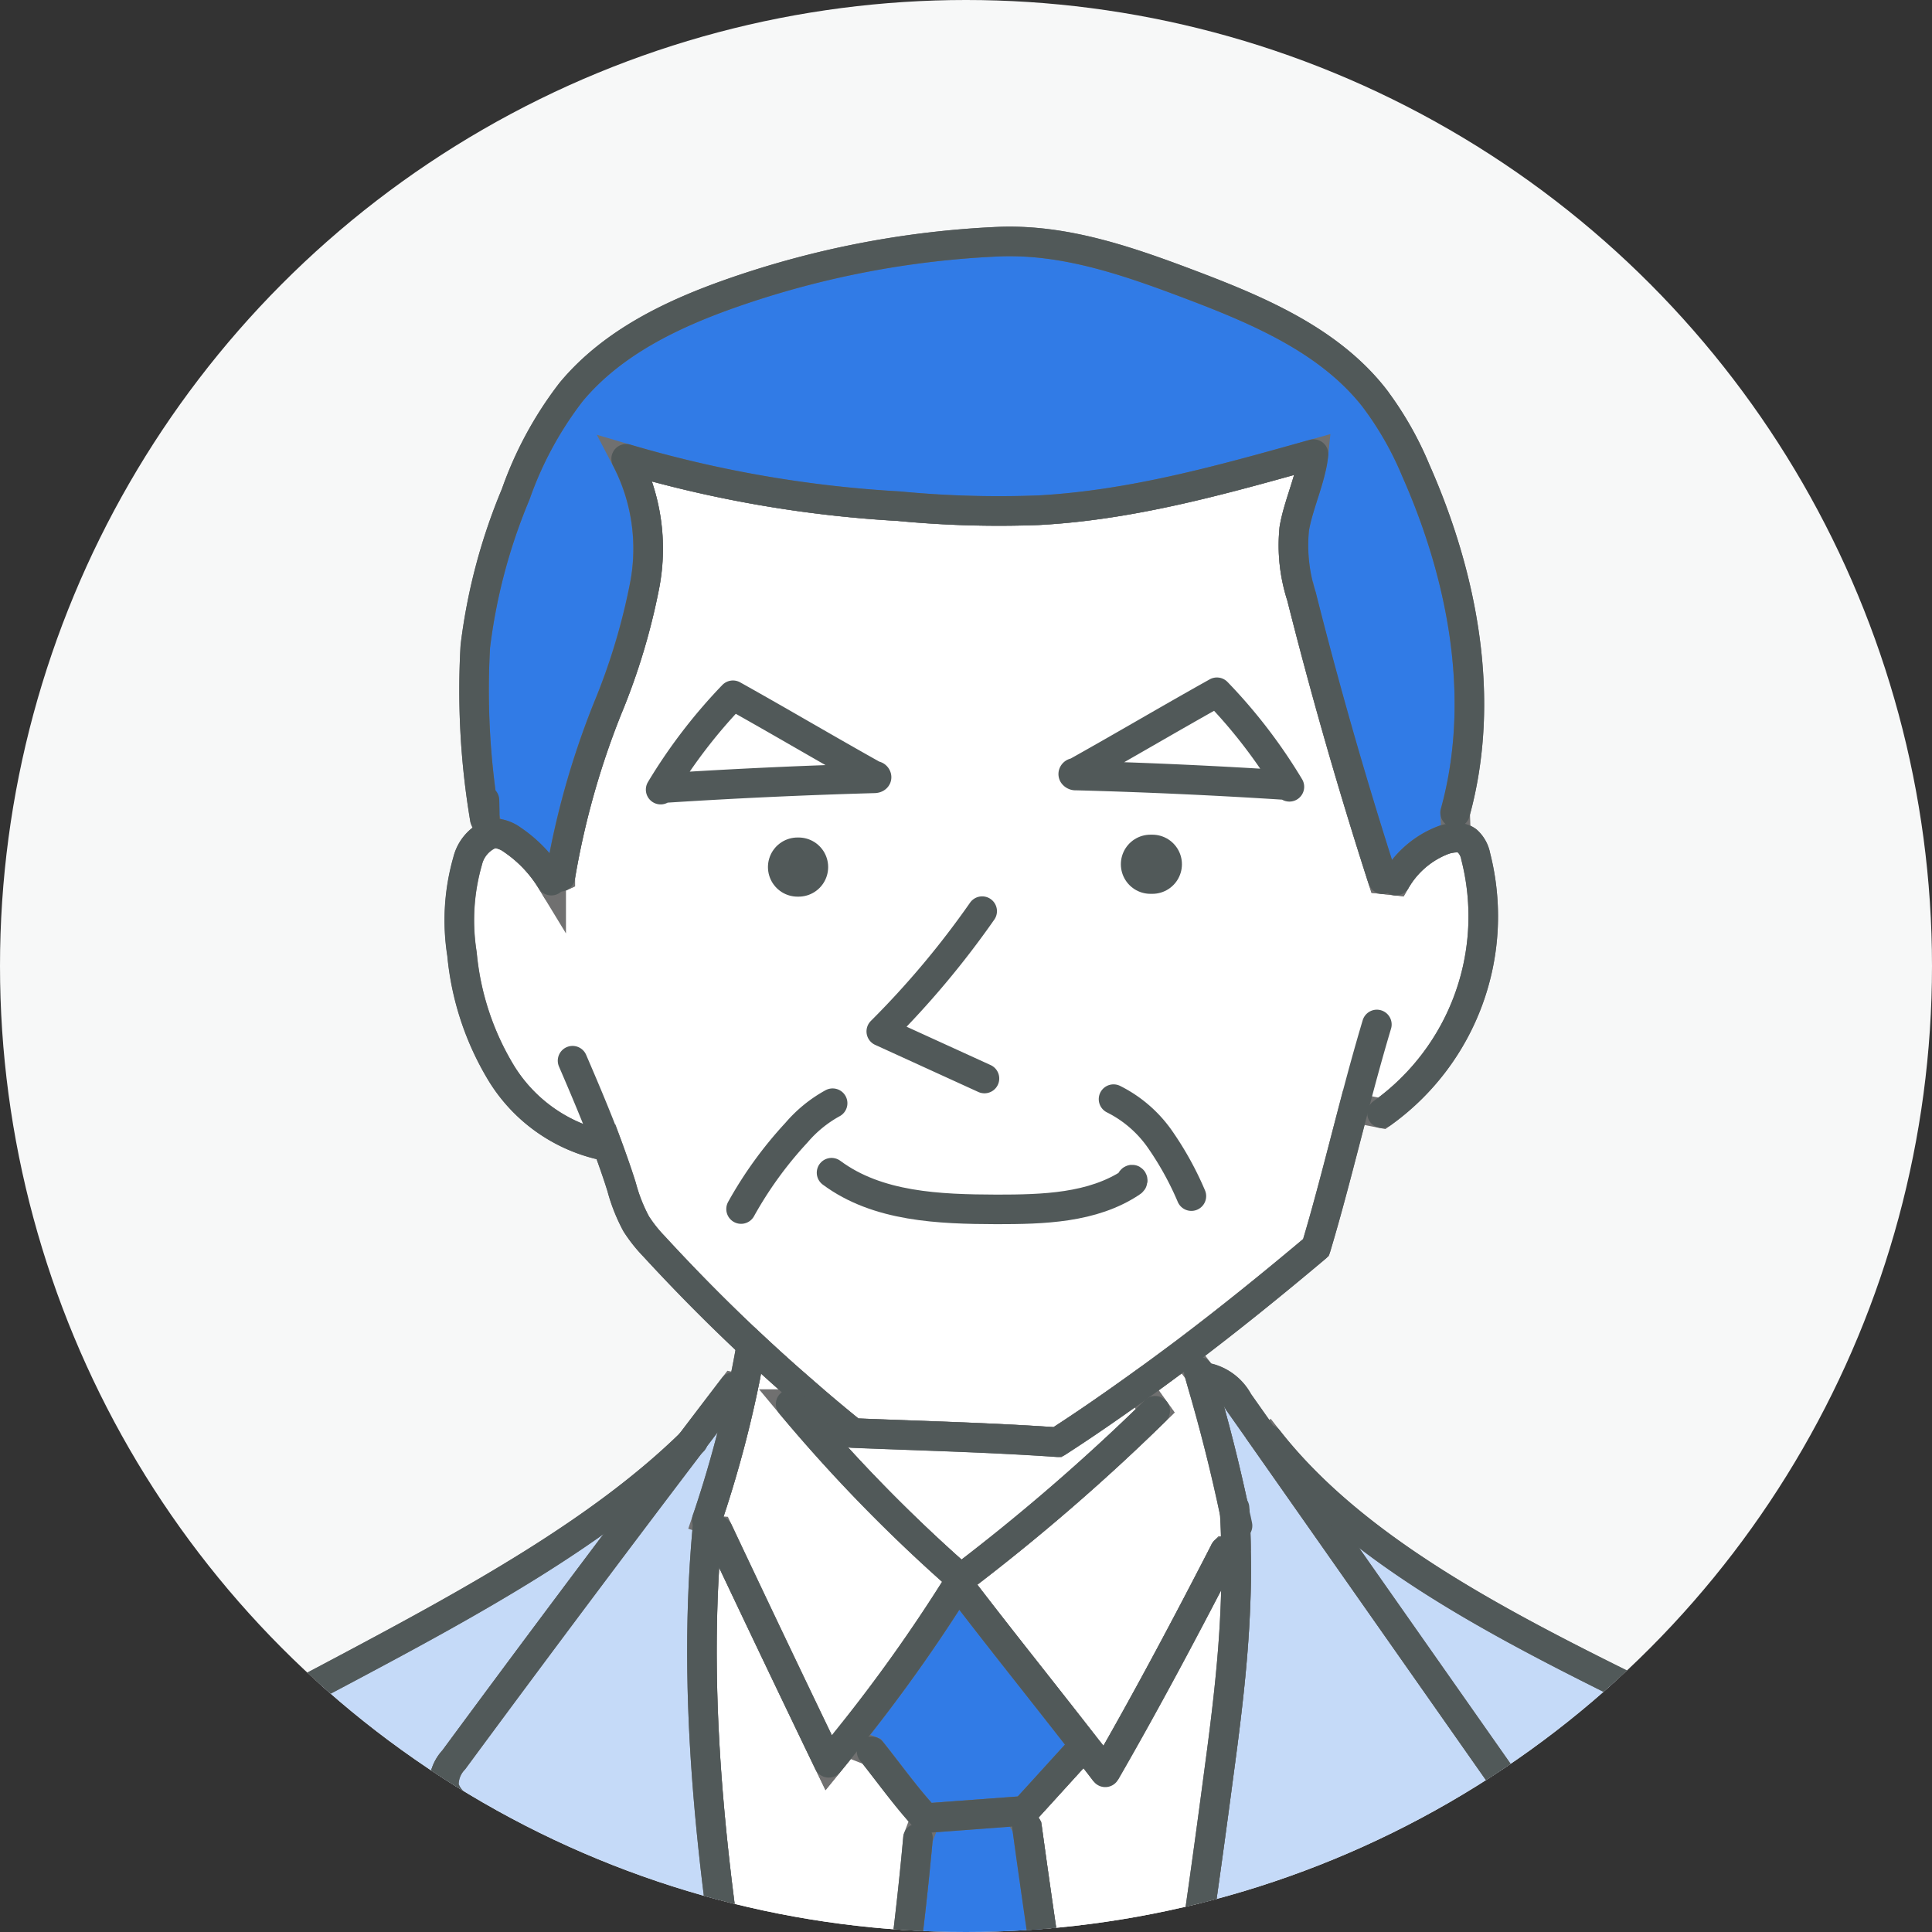 <svg xmlns="http://www.w3.org/2000/svg" xmlns:xlink="http://www.w3.org/1999/xlink" width="98" height="98" viewBox="0 0 98 98"><rect x="0" y="0" width="98" height="98" fill="#333333" stroke="none"/><defs><clipPath id="a"><circle cx="49" cy="49" r="49" transform="translate(330 8484)" fill="#f7f8f8"/></clipPath></defs><g transform="translate(-330 -8484)"><circle cx="49" cy="49" r="49" transform="translate(330 8484)" fill="#f7f8f8"/><g clip-path="url(#a)"><g transform="translate(4523.488 20394.246)"><path d="M133.325,478.028a5.229,5.229,0,0,1,.9,4.088,3.572,3.572,0,0,1-1.243,2.12,6.109,6.109,0,0,1-3.14,1.065,39.013,39.013,0,0,1-22.034-3.677c-2.389-1.172-4.661-2.594-7.139-3.551a41.719,41.719,0,0,0-7.318-1.834l-11.683-2.174a1.878,1.878,0,0,1-1.2-.769,1.744,1.744,0,0,1-.367-1.065c-.036-3.042-.242-7.031-.242-10.162l.438-.644a27.518,27.518,0,0,0,28.439,1.038l.394.725q7.689,4.079,15.387,8.177c3.283,1.744,6.638,3.543,8.8,6.665" transform="translate(-4216.313 -11947.536)" fill="#addae2" stroke="#707070" stroke-width="1.5"/><path d="M134.192,254.3a4.627,4.627,0,0,1,.206,2.281,4.575,4.575,0,0,1-1.127,1.762q-8.024,9.1-16.925,17.382c.081-1.485.152-2.97.224-4.455q.658-13.419,1.324-26.855l.3.018a3.05,3.05,0,0,0,1.27.116,78.2,78.2,0,0,0,11.907-1.306l.286,1.44q1.261,4.8,2.541,9.617" transform="translate(-4220.159 -11924.537)" fill="#fff" stroke="#707070" stroke-width="1.5"/><path d="M118.97,239.607a42.822,42.822,0,0,0,13.159-1.673c.233-.063.474-.116.716-.179l.143.59a14.846,14.846,0,0,1,.3,3.927c-.036-.08-.045-.125-.063-.036s-.116.116-.2.134c-.492.107-.993.206-1.485.3a78.2,78.2,0,0,1-11.907,1.306,3.051,3.051,0,0,1-1.27-.116l-.3-.018c.072-1.422.143-2.845.206-4.267Z" transform="translate(-4220.341 -11923.958)" fill="#fff" stroke="#707070" stroke-width="1.5"/><path d="M106.769,275.014c-1.485,30.174-2.9,60.358-2.666,90.559.081,10.583.367,21.166.483,31.749q.215,20.034-.358,40.077l.089.59c-.429.268-.868.519-1.306.76a27.518,27.518,0,0,1-28.439-1.038c-.215-.134-.429-.277-.635-.429-1.261-57.486-4.383-114.954-7.8-172.359q-6.75,86.309-9.143,172.869a10.435,10.435,0,0,1-1.834,1.038c-2.755,1.19-5.851,1.226-8.973,1.521-4.017.385-8.132.76-12.059-.179a18.2,18.2,0,0,1-4.884-1.959c-.4-.224-.787-.474-1.172-.734l-.063-.725q.55-80.955-1.467-161.911-.389-16-.886-31.981c-.036-1.3-.081-2.594-.125-3.891-.009-.331-.018-.653-.027-.984l.054-.975a22.906,22.906,0,0,0,2.737,1.029c9.957,3.2,20.558,3.784,31.006,4.151a3.451,3.451,0,0,0,2.362-.805l4.106-3.4a1.246,1.246,0,0,1,1.664.063c1.521,1.422,3.149,2.711,4.741,4.07a1.2,1.2,0,0,0,.743.3c12.014.76,23.715-3.131,35.452-5.949l.25,1.056c-.036.635-.063,1.27-.1,1.905-.063,1.422-.134,2.845-.206,4.267q-.671,13.432-1.324,26.855c-.072,1.485-.143,2.97-.224,4.455" transform="translate(-4210.583 -11923.823)" fill="#1c99c7" stroke="#707070" stroke-width="1.5"/><path d="M78.5,118.533c2.093-10.977,3.829-22.025,5.287-33.109.367-2.728.707-5.457.823-8.212.045-.993.063-1.995.036-3,0-.635-.027-1.27-.063-1.914-.474-2.254-1.038-4.482-1.691-6.7l.438-.125a2.4,2.4,0,0,1,1.44,1.181l1.4,1.986L98.3,85.925A86.022,86.022,0,0,1,91.1,93.18c2.836,4.571,5.815,8.937,9.062,13.222-4.16,6.87-8.3,13.616-12.658,20.37Q79.938,138.5,71.6,149.718l-.036-.027q4-15.445,6.933-31.158" transform="translate(-4215.438 -11905.796)" fill="#c5daf8" stroke="#707070" stroke-width="1.5"/><path d="M84.525,74.061l-.564.009c-.009.009-.009.018-.018.036C82.02,77.845,80,81.656,77.9,85.3c-.34-.447-.689-.895-1.038-1.333-2.129-2.746-4.321-5.466-6.423-8.221l.134-.268a104.017,104.017,0,0,0,9.858-8.516L79.56,65.75c.8-.573,1.583-1.154,2.362-1.735l.716.957c.045.161.089.313.134.474.653,2.219,1.217,4.446,1.691,6.7.036.644.063,1.279.063,1.914" transform="translate(-4215.32 -11905.643)" fill="#fff" stroke="#707070" stroke-width="1.5"/><path d="M87.519,46.218c-.626,2.38-1.226,4.795-1.914,7.085-2.2,1.852-4.4,3.632-6.665,5.341-.778.581-1.566,1.163-2.362,1.735-1.333.957-2.693,1.9-4.088,2.8-3.471-.242-6.9-.322-10.377-.465-.868-.7-1.727-1.422-2.567-2.156-.814-.707-1.619-1.431-2.406-2.165-1.771-1.646-3.48-3.373-5.117-5.153a7.3,7.3,0,0,1-.9-1.136,8.561,8.561,0,0,1-.742-1.879c-.233-.743-.492-1.467-.76-2.2l-.242.089a8.07,8.07,0,0,1-5.09-3.641,14.162,14.162,0,0,1-2-6.056,10.885,10.885,0,0,1,.286-4.714,1.993,1.993,0,0,1,1.163-1.369.762.762,0,0,1,.322-.036,1.735,1.735,0,0,1,.787.322A6.737,6.737,0,0,1,46.816,34.7l.456-.2a41.424,41.424,0,0,1,2.4-8.543,32.5,32.5,0,0,0,1.888-6.28,9.854,9.854,0,0,0-.948-6.378A60.789,60.789,0,0,0,64.448,15.7a53.164,53.164,0,0,0,7.058.206c4.759-.25,9.384-1.557,13.973-2.845-.125,1.226-.769,2.559-.975,3.775a8.382,8.382,0,0,0,.367,3.444q1.825,7.233,4.115,14.34l.662.072a4.74,4.74,0,0,1,2.362-2.04,2.111,2.111,0,0,1,.7-.143.894.894,0,0,1,.564.17,1.4,1.4,0,0,1,.429.778A12.284,12.284,0,0,1,88.951,46.5Z" transform="translate(-4212.338 -11900.272)" fill="#fff" stroke="#707070" stroke-width="1.5"/><path d="M81.09,479.061l-.635-4.3.081-.063a1.877,1.877,0,0,0,1.2.769l11.683,2.174a41.725,41.725,0,0,1,7.318,1.834c2.478.957,4.75,2.38,7.139,3.551a39.013,39.013,0,0,0,22.034,3.677,6.109,6.109,0,0,0,3.14-1.065l.045.054c-3.051,3.48-12.211,6.164-17.57,5.1a58.3,58.3,0,0,1-15.262-5.815,46.77,46.77,0,0,0-6.182-2.89A36.268,36.268,0,0,0,82.7,480.617a1.629,1.629,0,0,1-1.61-1.557" transform="translate(-4216.375 -11948.936)" fill="#addae2" stroke="#707070" stroke-width="1.5"/><path d="M78.253,86.481c2.1-3.641,4.124-7.452,6.047-11.191.009-.018.009-.027.018-.036l.564-.009c.027,1,.009,2-.036,3-.116,2.755-.456,5.484-.823,8.212-1.458,11.084-3.194,22.132-5.287,33.109-1.4-10.252-3.042-20.03-4.455-30.317l-.456-.787a3.587,3.587,0,0,0,.367-.054c.939-1.029,1.87-2.058,2.809-3.086l.215-.17c.349.438.7.886,1.038,1.333" transform="translate(-4215.677 -11906.826)" fill="#fff" stroke="#707070" stroke-width="1.5"/><path d="M76.188,85.346l-.215.17c-.939,1.029-1.87,2.058-2.809,3.086a3.592,3.592,0,0,1-.367.054l-4.688.349c-.939-1-1.879-2.317-2.737-3.39l-1.3-.51a81.091,81.091,0,0,0,5.69-7.98c2.1,2.755,4.294,5.475,6.423,8.221" transform="translate(-4214.649 -11907.024)" fill="#317be6" stroke="#707070" stroke-width="1.5"/><path d="M70.074,152.448c-2.907-10.708-5.7-21.47-8.069-32.33.8-3.167,2.272-7.89,2.907-10.985a163.476,163.476,0,0,0,2.594-17.749l.385-1.02,4.688-.349.456.787c1.413,10.288,3.051,20.066,4.455,30.317q-2.966,15.7-6.933,31.158l.036.027c-.081.116-.17.224-.25.34Z" transform="translate(-4214.431 -11908.384)" fill="#317be6" stroke="#707070" stroke-width="1.5"/><path d="M22.762,221.335a48.425,48.425,0,0,1-13.526-1.109,1.605,1.605,0,0,1-.6-.206,2.306,2.306,0,0,1-.313-.268l.009-.877C4.8,192.8,6.713,166.3,8.637,140.053q.926-12.654,1.852-25.29c.6-8.132-1.807-18.08,4.41-23.358C24.551,83.2,41.029,78,50.109,69.131Q44.044,77.115,38.1,85.18a1.832,1.832,0,0,0-.5,1.369,1.7,1.7,0,0,0,.519.805,57.063,57.063,0,0,0,6.665,5.976c-3.033,4.079-6.119,8.141-9.152,12.22-.027-.054-.063-.107-.089-.161-.081.206-.17.412-.259.626.116-.152.233-.313.349-.465a361.133,361.133,0,0,0,28.537,44.711l.045-.036.268.2c.081-.116.17-.224.25-.34q8.32-11.218,15.906-22.946c4.357-6.754,8.5-13.5,12.658-20.37-3.247-4.285-6.226-8.651-9.062-13.222a86.025,86.025,0,0,0,7.192-7.255L79.291,69.006l.107-.081c7.031,9.008,21.908,13.338,31.436,19.636,1.986,1.315,3.963,2.89,4.813,5.108,5.663,14.743,4.553,30.586,5.054,46.366q1.235,39.089,2.478,78.169a1.541,1.541,0,0,1-.036.349c-.215.9-1.136,1.181-2.075,1.4-.242.063-.483.116-.716.179a42.821,42.821,0,0,1-13.159,1.673l-.689-.036c.036-.635.063-1.27.1-1.905l-.25-1.056c-11.737,2.818-23.438,6.709-35.452,5.949a1.2,1.2,0,0,1-.743-.3c-1.592-1.36-3.221-2.648-4.741-4.07a1.246,1.246,0,0,0-1.664-.063l-4.106,3.4a3.451,3.451,0,0,1-2.362.805c-10.449-.367-21.05-.948-31.006-4.151a22.9,22.9,0,0,1-2.737-1.029l-.054.975c.009.331.018.653.027.984Z" transform="translate(-4208.565 -11906.16)" fill="#c5daf8" stroke="#707070" stroke-width="1.5"/><path d="M67.248,88.682l-.385,1.02a163.476,163.476,0,0,1-2.594,17.749c-.635,3.1-2.111,7.819-2.907,10.985q-1.718-7.89-3.1-15.843c-1.6-9.411-2.952-19.01-2.093-28.528l.555.045Q59.506,80,62.337,85.874c.3-.367.59-.725.877-1.091l1.3.51c.859,1.074,1.8,2.389,2.737,3.39" transform="translate(-4213.788 -11906.702)" fill="#fff" stroke="#707070" stroke-width="1.5"/><path d="M79.426,67.163a104.016,104.016,0,0,1-9.858,8.516,79.9,79.9,0,0,1-8.633-8.856l.59-.689c.841.734,1.7,1.458,2.567,2.156,3.48.143,6.906.224,10.377.465,1.4-.9,2.755-1.843,4.088-2.8Z" transform="translate(-4214.318 -11905.848)" fill="#fff" stroke="#707070" stroke-width="1.5"/><path d="M54.554,462.719a52.276,52.276,0,0,1,.68,9.08,1.869,1.869,0,0,1-.367,1.073,1.95,1.95,0,0,1-1.2.76l-11.683,2.174a41.522,41.522,0,0,0-7.318,1.834c-2.487.957-4.75,2.38-7.139,3.552A39.025,39.025,0,0,1,5.5,484.868,6.111,6.111,0,0,1,2.346,483.8a3.592,3.592,0,0,1-1.235-2.12,5.193,5.193,0,0,1,.9-4.088c2.165-3.113,5.52-4.92,8.8-6.665q7.689-4.093,15.387-8.176l.456-.769a18.2,18.2,0,0,0,4.884,1.959c3.927.939,8.042.564,12.059.179,3.122-.3,6.217-.331,8.973-1.521Z" transform="translate(-4208 -11947.596)" fill="#addae2" stroke="#707070" stroke-width="1.5"/><path d="M56.195,72.439a58.266,58.266,0,0,0,1.816-6.611c.125-.6.25-1.208.358-1.816l.25-.277c.787.734,1.592,1.458,2.406,2.165l-.59.689a79.9,79.9,0,0,0,8.633,8.856l-.134.268a81.093,81.093,0,0,1-5.69,7.98c-.286.367-.581.725-.877,1.091q-2.831-5.877-5.609-11.764l-.555-.045c.009-.17.027-.349.045-.519Z" transform="translate(-4213.818 -11905.613)" fill="#fff" stroke="#707070" stroke-width="1.5"/><path d="M56.206,66.063a58.267,58.267,0,0,1-1.816,6.611l.054.018c-.018.17-.036.349-.045.519-.859,9.518.492,19.117,2.093,28.528q1.369,7.957,3.1,15.843c2.371,10.86,5.162,21.622,8.069,32.33l-.045.036a361.132,361.132,0,0,1-28.537-44.711c3.033-4.079,6.119-8.141,9.152-12.22a57.063,57.063,0,0,1-6.665-5.976,1.7,1.7,0,0,1-.519-.805,1.832,1.832,0,0,1,.5-1.369Q47.5,76.789,53.558,68.819c.725-.957,1.449-1.905,2.174-2.854Z" transform="translate(-4212.014 -11905.849)" fill="#c5daf8" stroke="#707070" stroke-width="1.5"/><path d="M43.527,30.284a39.233,39.233,0,0,1-.483-8.74,29.059,29.059,0,0,1,2.049-7.72A18.518,18.518,0,0,1,47.9,8.644c2.084-2.514,5.153-3.981,8.239-5.054a47.234,47.234,0,0,1,13.4-2.576c3.444-.152,6.727,1.02,9.957,2.245,3.382,1.288,6.879,2.8,9.125,5.645a16.792,16.792,0,0,1,2.129,3.713c2.406,5.43,3.578,11.639,1.995,17.364l.045,1.261a2.112,2.112,0,0,0-.7.143,4.74,4.74,0,0,0-2.362,2.04l-.662-.072q-2.295-7.1-4.115-14.34a8.382,8.382,0,0,1-.367-3.444c.206-1.217.85-2.55.975-3.775-4.589,1.288-9.214,2.594-13.973,2.845a53.164,53.164,0,0,1-7.058-.206,60.789,60.789,0,0,1-13.839-2.406,9.854,9.854,0,0,1,.948,6.378,32.5,32.5,0,0,1-1.888,6.28,41.424,41.424,0,0,0-2.4,8.543l-.456.2a6.737,6.737,0,0,0-1.977-2.075,1.735,1.735,0,0,0-.787-.322.762.762,0,0,0-.322.036Z" transform="translate(-4212.422 -11899)" fill="#317be6" stroke="#707070" stroke-width="1.5"/><path d="M24.787,275.6l-1.369.036A53.084,53.084,0,0,1,9.454,260.889a3.455,3.455,0,0,1-.581-1.279,3.672,3.672,0,0,1,.233-1.574q1.959-6.428,3.909-12.837l.036-.8a29.042,29.042,0,0,0,10.315-.769l.537-.018q.5,16,.886,31.981" transform="translate(-4208.828 -11924.576)" fill="#fff" stroke="#707070" stroke-width="1.5"/><path d="M8.475,238.621l.385-.8a1.605,1.605,0,0,0,.6.206,48.427,48.427,0,0,0,13.526,1.109l.751-.027c.045,1.3.089,2.594.125,3.891l-.537.018a29.043,29.043,0,0,1-10.315.769A28.424,28.424,0,0,1,10,243.3a1.42,1.42,0,0,1-1.091-1.208Z" transform="translate(-4208.788 -11923.965)" fill="#fff" stroke="#707070" stroke-width="1.5"/><path d="M20.034,490.24c-5.359,1.065-14.519-1.619-17.579-5.1l.045-.054a6.111,6.111,0,0,0,3.149,1.065,39.025,39.025,0,0,0,22.034-3.677c2.389-1.172,4.652-2.594,7.139-3.552a41.522,41.522,0,0,1,7.318-1.834l11.683-2.174a1.95,1.95,0,0,0,1.2-.76l.072.054-.635,4.3a1.621,1.621,0,0,1-1.6,1.557,36.014,36.014,0,0,0-11.379,1.476,45.711,45.711,0,0,0-6.191,2.881,58.122,58.122,0,0,1-15.253,5.815" transform="translate(-4208.154 -11948.878)" fill="#addae2" stroke="#707070" stroke-width="1.5"/><path d="M53.565,31.521c.027-.027.063-.045.063-.072q5.367-.349,10.753-.5c.054,0,.116-.009.134-.045s-.054-.107-.072-.063c-2.451-1.369-4.759-2.737-7.21-4.106A26.759,26.759,0,0,0,53.565,31.521Z" transform="translate(-4213.542 -11901.714)" fill="none" stroke="#515959" stroke-linecap="round" stroke-linejoin="round" stroke-width="1.5"/><line x1="0.054" transform="translate(-4153.034 -11866.264)" fill="none" stroke="#515959" stroke-linecap="round" stroke-linejoin="round" stroke-width="3"/><path d="M87.851,31.279q-5.367-.349-10.753-.492a.145.145,0,0,1-.134-.054c-.027-.045.054-.107.072-.063,2.451-1.369,4.759-2.737,7.21-4.106a26.552,26.552,0,0,1,3.677,4.795C87.9,31.333,87.851,31.324,87.851,31.279Z" transform="translate(-4216.007 -11901.695)" fill="none" stroke="#515959" stroke-linecap="round" stroke-linejoin="round" stroke-width="1.5"/><line x2="0.098" transform="translate(-4135.133 -11866.407)" fill="none" stroke="#515959" stroke-linecap="round" stroke-linejoin="round" stroke-width="3"/><path d="M62.768,49.865a6.566,6.566,0,0,0-1.834,1.494,19.907,19.907,0,0,0-2.809,3.874" transform="translate(-4214.022 -11904.151)" fill="none" stroke="#515959" stroke-linecap="round" stroke-linejoin="round" stroke-width="1.5"/><path d="M63.255,53.805c2.335,1.735,5.457,1.852,8.373,1.861,2.353,0,4.867-.063,6.826-1.369.045-.027.1-.072.072-.125s-.1.036-.054.045" transform="translate(-4214.563 -11904.566)" fill="none" stroke="#515959" stroke-linecap="round" stroke-linejoin="round" stroke-width="1.5"/><path d="M79.245,49.635a6.308,6.308,0,0,1,2.4,2.1,15.965,15.965,0,0,1,1.548,2.818" transform="translate(-4216.249 -11904.127)" fill="none" stroke="#515959" stroke-linecap="round" stroke-linejoin="round" stroke-width="1.5"/><path d="M46.816,36.962a6.737,6.737,0,0,0-1.977-2.075,1.735,1.735,0,0,0-.787-.322.762.762,0,0,0-.322.036,1.993,1.993,0,0,0-1.163,1.369,10.885,10.885,0,0,0-.286,4.714,14.162,14.162,0,0,0,2,6.056,8.07,8.07,0,0,0,5.09,3.641" transform="translate(-4212.338 -11902.538)" fill="none" stroke="#515959" stroke-linecap="round" stroke-linejoin="round" stroke-width="1.5"/><path d="M89.367,45.4c-.412,1.378-.8,2.8-1.172,4.231-.626,2.38-1.226,4.795-1.914,7.085-2.2,1.852-4.4,3.632-6.665,5.341-.778.581-1.566,1.163-2.362,1.735-1.333.957-2.693,1.9-4.088,2.8-3.471-.242-6.9-.322-10.377-.465-.868-.7-1.727-1.422-2.567-2.156-.814-.707-1.619-1.431-2.406-2.165-1.771-1.646-3.48-3.373-5.117-5.153a7.3,7.3,0,0,1-.9-1.136,8.562,8.562,0,0,1-.743-1.879c-.233-.743-.492-1.467-.76-2.2-.537-1.413-1.127-2.809-1.727-4.2" transform="translate(-4213.014 -11903.68)" fill="none" stroke="#515959" stroke-linecap="round" stroke-linejoin="round" stroke-width="1.5"/><path d="M95.163,36.988a4.74,4.74,0,0,1,2.362-2.04,2.112,2.112,0,0,1,.7-.143.9.9,0,0,1,.564.17,1.4,1.4,0,0,1,.429.778,12.284,12.284,0,0,1-4.75,13.034" transform="translate(-4217.853 -11902.563)" fill="none" stroke="#515959" stroke-linecap="round" stroke-linejoin="round" stroke-width="1.5"/><path d="M47.875,34.5a41.424,41.424,0,0,1,2.4-8.543,32.5,32.5,0,0,0,1.888-6.28,9.854,9.854,0,0,0-.948-6.378A60.789,60.789,0,0,0,65.051,15.7a53.164,53.164,0,0,0,7.058.206c4.759-.25,9.384-1.557,13.973-2.845-.125,1.226-.769,2.559-.975,3.775a8.382,8.382,0,0,0,.367,3.444q1.825,7.233,4.115,14.34" transform="translate(-4212.941 -11900.272)" fill="none" stroke="#515959" stroke-linecap="round" stroke-linejoin="round" stroke-width="1.5"/><path d="M43.509,29.345c.009.313.018.626.018.939a39.233,39.233,0,0,1-.483-8.74,29.059,29.059,0,0,1,2.049-7.72A18.518,18.518,0,0,1,47.9,8.644c2.084-2.514,5.153-3.981,8.239-5.054a47.234,47.234,0,0,1,13.4-2.576c3.444-.152,6.727,1.02,9.957,2.245,3.382,1.288,6.879,2.8,9.125,5.645a16.792,16.792,0,0,1,2.129,3.713c2.406,5.43,3.578,11.639,1.995,17.364" transform="translate(-4212.422 -11899)" fill="none" stroke="#515959" stroke-linecap="round" stroke-linejoin="round" stroke-width="1.5"/><path d="M58.368,64.045c-.107.608-.233,1.217-.358,1.816a58.27,58.27,0,0,1-1.816,6.611c-.009.009-.009.009-.009.018" transform="translate(-4213.818 -11905.646)" fill="none" stroke="#515959" stroke-linecap="round" stroke-linejoin="round" stroke-width="1.5"/><path d="M56.218,73.485c-.018.17-.036.349-.045.519-.859,9.518.492,19.117,2.093,28.528q1.369,7.957,3.1,15.843c2.371,10.86,5.162,21.622,8.069,32.33" transform="translate(-4213.788 -11906.642)" fill="none" stroke="#515959" stroke-linecap="round" stroke-linejoin="round" stroke-width="1.5"/><path d="M39.075,109.865a361.133,361.133,0,0,0,28.537,44.711" transform="translate(-4212.014 -11910.476)" fill="none" stroke="#515959" stroke-linecap="round" stroke-linejoin="round" stroke-width="1.5"/><path d="M39.034,109.846c-.116.152-.233.313-.349.465.089-.215.179-.42.259-.626C38.971,109.739,39.007,109.792,39.034,109.846Z" transform="translate(-4211.973 -11910.457)" fill="none" stroke="#515959" stroke-linecap="round" stroke-linejoin="round" stroke-width="1.5"/><path d="M55.732,65.965c-.725.948-1.449,1.9-2.174,2.854Q47.493,76.8,41.544,84.868a1.832,1.832,0,0,0-.5,1.369,1.7,1.7,0,0,0,.519.805,57.063,57.063,0,0,0,6.665,5.976c-3.033,4.079-6.119,8.141-9.152,12.22" transform="translate(-4212.014 -11905.849)" fill="none" stroke="#515959" stroke-linecap="round" stroke-linejoin="round" stroke-width="1.5"/><path d="M60.935,66.925a79.9,79.9,0,0,0,8.633,8.856,104.018,104.018,0,0,0,9.858-8.516" transform="translate(-4214.318 -11905.949)" fill="none" stroke="#515959" stroke-linecap="round" stroke-linejoin="round" stroke-width="1.5"/><path d="M56.825,74.115q2.778,5.891,5.609,11.764c.3-.367.59-.725.877-1.091A81.093,81.093,0,0,0,69,76.808c2.1,2.755,4.294,5.475,6.423,8.221.349.438.7.886,1.038,1.333,2.1-3.641,4.124-7.452,6.047-11.191.009-.018.009-.027.018-.036" transform="translate(-4213.885 -11906.708)" fill="none" stroke="#515959" stroke-linecap="round" stroke-linejoin="round" stroke-width="1.5"/><path d="M84.075,65.085c.045.161.089.313.134.474.653,2.219,1.217,4.446,1.691,6.7.054.215.1.429.143.644" transform="translate(-4216.757 -11905.756)" fill="none" stroke="#515959" stroke-linecap="round" stroke-linejoin="round" stroke-width="1.5"/><path d="M76.126,86.505c-.939,1.029-1.87,2.058-2.809,3.086a3.588,3.588,0,0,1-.367.054l-4.688.349c-.939-1-1.879-2.317-2.737-3.39" transform="translate(-4214.802 -11908.014)" fill="none" stroke="#515959" stroke-linecap="round" stroke-linejoin="round" stroke-width="1.5"/><path d="M67.5,91.545A163.476,163.476,0,0,1,64.9,109.294c-.635,3.1-2.111,7.819-2.907,10.985-.027.1-.045.2-.072.3" transform="translate(-4214.423 -11908.545)" fill="none" stroke="#515959" stroke-linecap="round" stroke-linejoin="round" stroke-width="1.5"/><path d="M74.335,90.9c1.413,10.288,3.051,20.066,4.455,30.317.027.179.054.367.081.546" transform="translate(-4215.731 -11908.477)" fill="none" stroke="#515959" stroke-linecap="round" stroke-linejoin="round" stroke-width="1.5"/><path d="M84.572,72.815a2.515,2.515,0,0,1,.009.259c.036.644.063,1.279.063,1.914.027,1,.009,2-.036,3-.116,2.755-.456,5.484-.823,8.212-1.458,11.084-3.194,22.132-5.287,33.109q-2.966,15.7-6.933,31.158" transform="translate(-4215.438 -11906.57)" fill="none" stroke="#515959" stroke-linecap="round" stroke-linejoin="round" stroke-width="1.5"/><path d="M83.288,65.475a2.4,2.4,0,0,1,1.44,1.181l1.4,1.986L98.254,85.925a86.022,86.022,0,0,1-7.192,7.255c2.836,4.571,5.815,8.937,9.062,13.222-4.16,6.87-8.3,13.616-12.658,20.37Q79.9,138.5,71.56,149.718c-.081.116-.17.224-.25.34-.045.063-.089.116-.134.179" transform="translate(-4215.398 -11905.796)" fill="none" stroke="#515959" stroke-linecap="round" stroke-linejoin="round" stroke-width="1.5"/><path d="M50.235,69.025a1.487,1.487,0,0,1-.125.116C41.029,78.007,24.551,83.213,14.9,91.416c-6.217,5.278-3.811,15.226-4.41,23.358q-.926,12.64-1.852,25.29c-1.923,26.247-3.838,52.745-.3,78.822" transform="translate(-4208.565 -11906.171)" fill="none" stroke="#515959" stroke-linecap="round" stroke-linejoin="round" stroke-width="1.5"/><path d="M8.555,237.525a2.309,2.309,0,0,0,.313.268,1.6,1.6,0,0,0,.6.206,48.428,48.428,0,0,0,13.526,1.109" transform="translate(-4208.797 -11923.934)" fill="none" stroke="#515959" stroke-linecap="round" stroke-linejoin="round" stroke-width="1.5"/><path d="M16.225,115.715c8.194,34.835,2.764,71.048,5.94,106.688" transform="translate(-4209.605 -11911.093)" fill="none" stroke="#515959" stroke-linecap="round" stroke-linejoin="round" stroke-width="1.5"/><path d="M115.342,115.445a185.4,185.4,0,0,0-4.688,43.45c.054,4.553.268,9.1.429,13.651.59,16.639-.376,34.146-1.3,50.768l-1.7.4c-11.737,2.818-23.438,6.709-35.452,5.949a1.2,1.2,0,0,1-.743-.3c-1.592-1.36-3.22-2.648-4.741-4.07a1.246,1.246,0,0,0-1.664-.063l-4.106,3.4a3.451,3.451,0,0,1-2.362.805c-10.449-.367-21.05-.948-31.006-4.151a22.906,22.906,0,0,1-2.737-1.029,10.741,10.741,0,0,1-2.46-1.521" transform="translate(-4210.3 -11911.064)" fill="none" stroke="#515959" stroke-linecap="round" stroke-linejoin="round" stroke-width="1.5"/><path d="M88.005,68.925c7.031,9.008,21.908,13.338,31.436,19.636,1.986,1.315,3.963,2.89,4.813,5.108,5.663,14.743,4.553,30.586,5.054,46.366q1.235,39.089,2.478,78.169a1.54,1.54,0,0,1-.036.349c-.215.9-1.136,1.181-2.075,1.4-.242.063-.483.116-.716.179a42.821,42.821,0,0,1-13.159,1.673" transform="translate(-4217.171 -11906.16)" fill="none" stroke="#515959" stroke-linecap="round" stroke-linejoin="round" stroke-width="1.5"/><path d="M118.4,243.926a3.05,3.05,0,0,0,1.27.116,78.2,78.2,0,0,0,11.907-1.306c.492-.089.993-.188,1.485-.3.081-.018.188-.045.2-.134s.027-.045.063.036a14.847,14.847,0,0,0-.3-3.927" transform="translate(-4220.376 -11924.027)" fill="none" stroke="#515959" stroke-linecap="round" stroke-linejoin="round" stroke-width="1.5"/><path d="M8.475,238.715l.438,3.471A1.42,1.42,0,0,0,10,243.394a28.432,28.432,0,0,0,3.006.492,29.042,29.042,0,0,0,10.315-.769" transform="translate(-4208.788 -11924.06)" fill="none" stroke="#515959" stroke-linecap="round" stroke-linejoin="round" stroke-width="1.5"/><path d="M25.505,238.165c.009.331.018.653.027.984.045,1.3.089,2.594.125,3.891q.5,16,.886,31.981,2.013,80.942,1.467,161.911" transform="translate(-4210.583 -11924.001)" fill="none" stroke="#515959" stroke-linecap="round" stroke-linejoin="round" stroke-width="1.5"/><path d="M117.88,237.655c-.036.635-.063,1.27-.1,1.905-.063,1.422-.134,2.845-.206,4.267q-.671,13.432-1.324,26.855c-.072,1.485-.143,2.97-.224,4.455-1.485,30.174-2.9,60.358-2.666,90.559.081,10.583.367,21.166.483,31.749q.215,20.034-.358,40.077" transform="translate(-4219.842 -11923.947)" fill="none" stroke="#515959" stroke-linecap="round" stroke-linejoin="round" stroke-width="1.5"/><path d="M28.375,440.831c.385.259.769.51,1.172.734a18.2,18.2,0,0,0,4.884,1.959c3.927.939,8.042.564,12.059.179,3.122-.3,6.217-.331,8.973-1.521a10.436,10.436,0,0,0,1.834-1.038q2.389-86.524,9.143-172.869c3.417,57.405,6.539,114.873,7.8,172.359.206.152.42.3.635.429a27.518,27.518,0,0,0,28.439,1.038c.438-.242.877-.492,1.306-.76" transform="translate(-4210.886 -11927.175)" fill="none" stroke="#515959" stroke-linecap="round" stroke-linejoin="round" stroke-width="1.5"/><path d="M26.2,462.841q-7.689,4.079-15.387,8.176c-3.283,1.744-6.638,3.552-8.8,6.665a5.193,5.193,0,0,0-.9,4.088,3.592,3.592,0,0,0,1.235,2.12A6.112,6.112,0,0,0,5.5,484.955a39.025,39.025,0,0,0,22.034-3.677c2.389-1.172,4.652-2.594,7.139-3.551a41.527,41.527,0,0,1,7.318-1.834l11.683-2.174a1.95,1.95,0,0,0,1.2-.76,1.869,1.869,0,0,0,.367-1.073,52.277,52.277,0,0,0-.68-9.08" transform="translate(-4208 -11947.682)" fill="none" stroke="#515959" stroke-linecap="round" stroke-linejoin="round" stroke-width="1.5"/><path d="M55.092,474.215l-.635,4.3a1.621,1.621,0,0,1-1.6,1.557,36.016,36.016,0,0,0-11.379,1.476,45.7,45.7,0,0,0-6.191,2.881,58.12,58.12,0,0,1-15.253,5.815c-5.359,1.065-14.519-1.619-17.579-5.1" transform="translate(-4208.154 -11948.885)" fill="none" stroke="#515959" stroke-linecap="round" stroke-linejoin="round" stroke-width="1.5"/><path d="M109.136,463.263q7.689,4.079,15.387,8.176c3.283,1.744,6.638,3.543,8.8,6.665a5.228,5.228,0,0,1,.9,4.088,3.571,3.571,0,0,1-1.243,2.12,6.107,6.107,0,0,1-3.14,1.065,39.013,39.013,0,0,1-22.034-3.677c-2.389-1.172-4.661-2.594-7.139-3.552a41.719,41.719,0,0,0-7.318-1.834l-11.683-2.174a1.877,1.877,0,0,1-1.2-.769,1.743,1.743,0,0,1-.367-1.065c-.036-3.042-.242-7.031-.242-10.162" transform="translate(-4216.313 -11947.612)" fill="none" stroke="#515959" stroke-linecap="round" stroke-linejoin="round" stroke-width="1.5"/><path d="M80.455,474.765l.635,4.3a1.629,1.629,0,0,0,1.61,1.557,36.27,36.27,0,0,1,11.379,1.467,46.762,46.762,0,0,1,6.182,2.889,58.3,58.3,0,0,0,15.262,5.815c5.359,1.065,14.519-1.619,17.57-5.1" transform="translate(-4216.375 -11948.942)" fill="none" stroke="#515959" stroke-linecap="round" stroke-linejoin="round" stroke-width="1.5"/><path d="M13.014,245.385q-1.959,6.414-3.909,12.837a3.672,3.672,0,0,0-.233,1.574,3.455,3.455,0,0,0,.581,1.279,53.084,53.084,0,0,0,13.964,14.743" transform="translate(-4208.828 -11924.763)" fill="none" stroke="#515959" stroke-linecap="round" stroke-linejoin="round" stroke-width="1.5"/><path d="M131.636,244.855q1.261,4.8,2.541,9.617a4.626,4.626,0,0,1,.206,2.281,4.575,4.575,0,0,1-1.127,1.762q-8.024,9.1-16.926,17.382c-.045.045-.089.081-.134.125" transform="translate(-4220.144 -11924.706)" fill="none" stroke="#515959" stroke-linecap="round" stroke-linejoin="round" stroke-width="1.5"/><path d="M71.192,38.975a44.987,44.987,0,0,1-5.117,6.1l5.233,2.389" transform="translate(-4214.86 -11903.003)" fill="none" stroke="#515959" stroke-linecap="round" stroke-linejoin="round" stroke-width="1.5"/></g></g></g></svg>